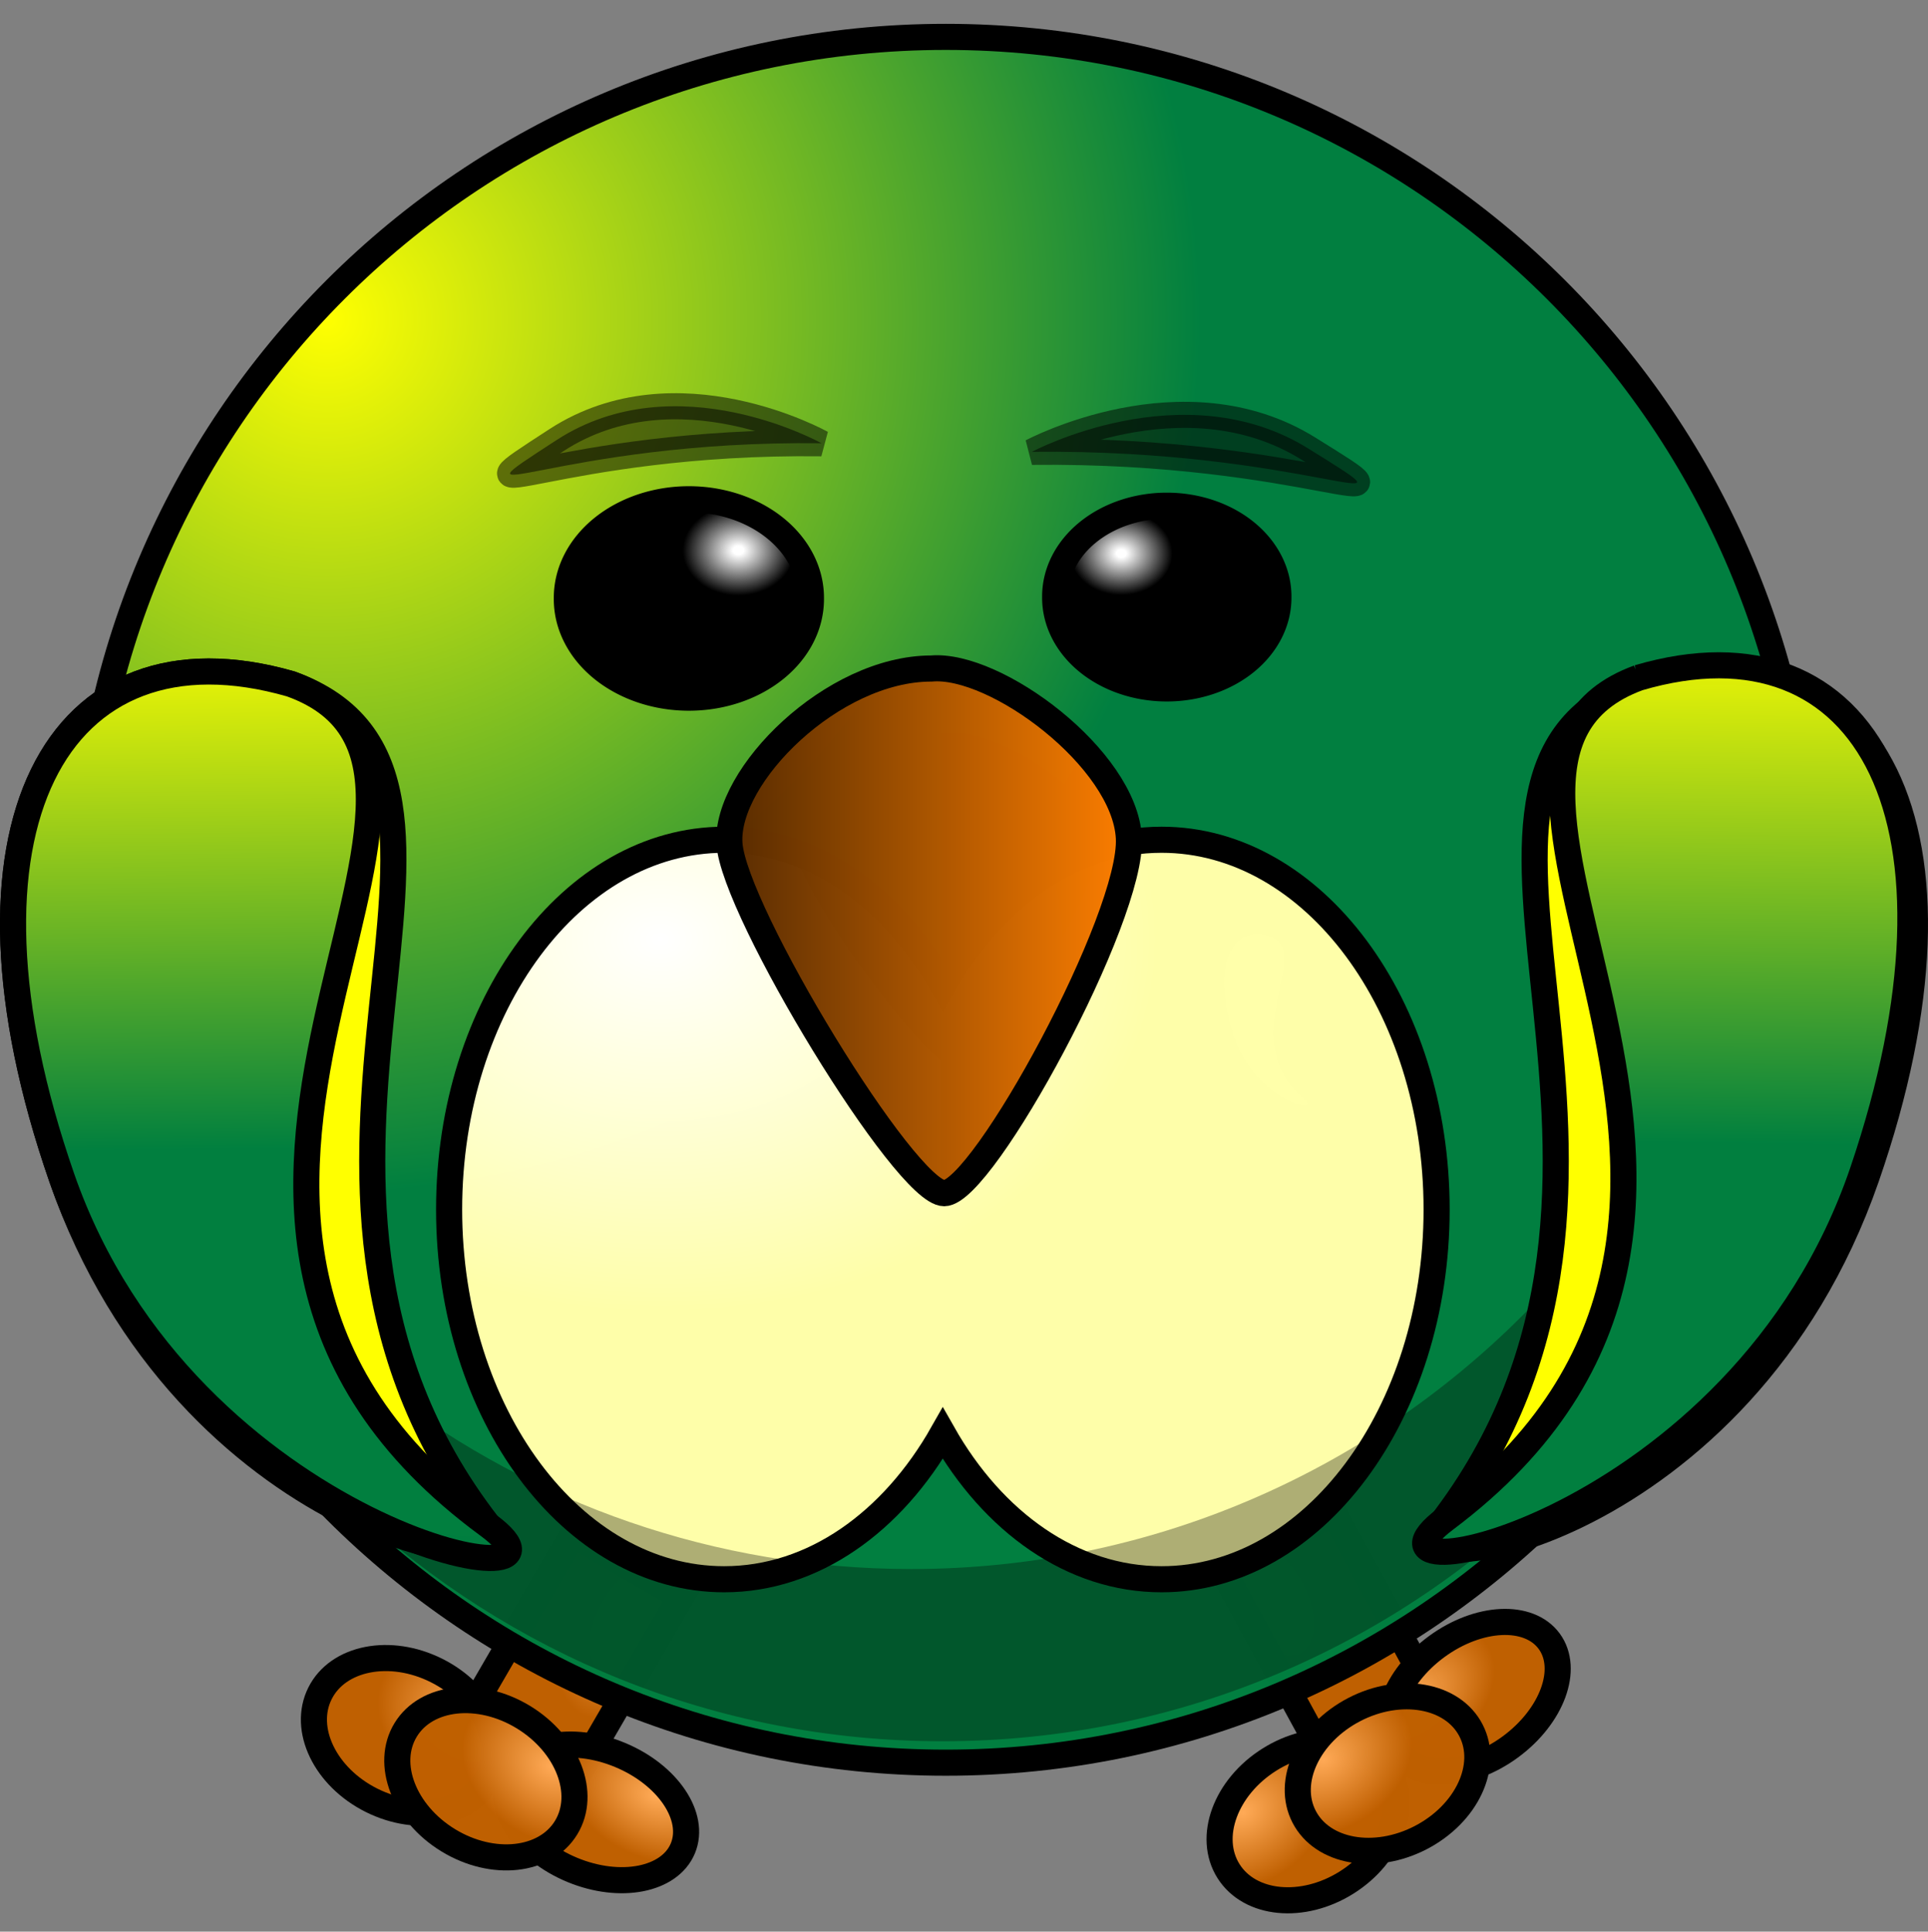 <?xml version="1.0"?><svg width="369.43" height="370.102" xmlns="http://www.w3.org/2000/svg">
 <rect width="100%" height="100%" fill="#808080" stroke="none"/>
 <title>Round Bird</title>
 <defs>
  <radialGradient id="svg_9" spreadMethod="pad" cx="0.145" cy="0.167" r="0.5">
   <stop stop-color="#ffff00" stop-opacity="0.996" offset="0"/>
   <stop stop-color="#007f3f" stop-opacity="0.996" offset="1"/>
  </radialGradient>
  <linearGradient id="svg_12" spreadMethod="pad" x1="0.48" y1="0" x2="0.484" y2="0.534">
   <stop stop-color="#ffff00" stop-opacity="0.996" offset="0"/>
   <stop stop-color="#007f3f" stop-opacity="0.996" offset="1"/>
  </linearGradient>
  <linearGradient id="svg_14" spreadMethod="pad" x1="0.52" y1="0" x2="0.516" y2="0.534">
   <stop stop-color="#ffff00" stop-opacity="0.996" offset="0"/>
   <stop stop-color="#007f3f" stop-opacity="0.996" offset="1"/>
  </linearGradient>
  <radialGradient id="svg_15" spreadMethod="pad" cx="0.703" cy="0.257">
   <stop stop-color="#ffffff" offset="0.043"/>
   <stop stop-color="#000000" offset="0.457"/>
   <stop stop-color="#000000" offset="1"/>
  </radialGradient>
  <radialGradient id="svg_18" spreadMethod="pad" cx="0.703" cy="0.257">
   <stop stop-color="#ffffff" offset="0.043"/>
   <stop stop-color="#000000" offset="0.457"/>
   <stop stop-color="#000000" offset="1"/>
  </radialGradient>
  <radialGradient id="svg_20" spreadMethod="pad" cx="0.297" cy="0.261" r="0.5">
   <stop stop-color="#ffffff" offset="0.043"/>
   <stop stop-color="#000000" offset="0.457"/>
   <stop stop-color="#000000" offset="0.52"/>
   <stop stop-color="#000000" offset="1"/>
  </radialGradient>
  <linearGradient id="svg_32" spreadMethod="pad" x1="0" y1="0" x2="1" y2="0">
   <stop stop-color="#562a00" stop-opacity="0.992" offset="0"/>
   <stop stop-color="#ff7f00" stop-opacity="0.996" offset="1"/>
   <stop stop-color="#cccccc" stop-opacity="0.996" offset="1"/>
  </linearGradient>
  <radialGradient id="svg_54" spreadMethod="pad" cx="0.23" cy="0.214">
   <stop stop-color="#ffaa56" stop-opacity="0.996" offset="0"/>
   <stop stop-color="#bf5f00" stop-opacity="0.996" offset="0.988"/>
  </radialGradient>
  <radialGradient id="svg_55" spreadMethod="pad" cx="0.762" cy="0.198">
   <stop stop-color="#ffaa56" stop-opacity="0.996" offset="0"/>
   <stop stop-color="#bf5f00" stop-opacity="0.996" offset="1"/>
  </radialGradient>
  <radialGradient id="svg_56" spreadMethod="pad" cx="0.215" cy="0.136">
   <stop stop-color="#ffffff" offset="0"/>
   <stop stop-color="#ffffaa" stop-opacity="0.996" offset="1"/>
  </radialGradient>
 </defs>
 <g>
  <title>Layer 1</title>
  <g id="layer1">
   <g id="svg_49" transform="rotate(-58.75, 255.568, 330.396)">
    <rect fill="url(#svg_54)" stroke="#000000" stroke-width="5" x="257.54" y="300.458" width="23.873" height="41.448" transform="rotate(30.143, 269.477, 321.182)" id="svg_50"/>
    <ellipse fill="url(#svg_54)" stroke="#000000" stroke-width="5" cx="237.176" cy="335.782" rx="18" ry="13.907" transform="rotate(26.565, 237.176, 335.781)" id="svg_51"/>
    <ellipse fill="url(#svg_54)" stroke="#000000" stroke-width="5" cx="273.977" cy="350.534" rx="18" ry="11.924" transform="rotate(22.493, 273.977, 350.533)" id="svg_52"/>
    <ellipse fill="url(#svg_54)" stroke="#000000" stroke-width="5" cx="252.863" cy="344.091" rx="18" ry="13.822" transform="rotate(31.351, 252.863, 344.092)" id="svg_53"/>
   </g>
   <g id="svg_48">
    <rect fill="url(#svg_55)" stroke="#000000" stroke-width="5" x="97.779" y="297.174" width="23.873" height="41.448" id="svg_37" transform="rotate(30.143, 109.715, 317.896)"/>
    <ellipse fill="url(#svg_55)" stroke="#000000" stroke-width="5" cx="77.415" cy="332.497" id="svg_44" rx="18" ry="13.907" transform="rotate(26.565, 77.414, 332.496)"/>
    <ellipse fill="url(#svg_55)" stroke="#000000" stroke-width="5" cx="114.216" cy="347.25" rx="18" ry="11.924" id="svg_45" transform="rotate(22.493, 114.215, 347.252)"/>
    <ellipse fill="url(#svg_55)" stroke="#000000" stroke-width="5" cx="93.102" cy="340.807" rx="18" ry="13.822" id="svg_46" transform="rotate(31.351, 93.102, 340.807)"/>
   </g>
   <path fill="url(#svg_9)" stroke="#000000" stroke-width="5" stroke-linecap="round" d="m15.883,172.398c0,-91.344 73.988,-165.332 165.332,-165.332c91.344,0 165.332,73.988 165.332,165.332c0,91.344 -73.988,165.332 -165.332,165.332c-91.344,0 -165.332,-73.988 -165.332,-165.332z" id="svg_2"/>
   <path d="m138.759,160.894c-29.083,0 -52.704,31.738 -52.704,70.844c0,39.106 23.621,70.844 52.704,70.844c17.091,0 32.258,-10.973 41.886,-27.949c9.627,16.988 24.827,27.949 41.925,27.949c29.083,0 52.704,-31.738 52.704,-70.844c0,-39.106 -23.621,-70.844 -52.704,-70.844c-17.096,0 -32.298,10.964 -41.925,27.949c-9.628,-16.972 -24.797,-27.949 -41.886,-27.949z" id="path2387" stroke-miterlimit="4" stroke-linecap="round" stroke-width="5" stroke="#000000" fill-rule="nonzero" fill="url(#svg_56)"/>
   <path d="m339.656,122.031c0.336,4.305 0.531,8.641 0.531,13.031c0,91.391 -74.202,165.562 -165.594,165.562c-75.42,0 -139.073,-50.513 -159.031,-119.531c6.659,85.301 78.03,152.531 165.031,152.531c91.391,0 165.594,-74.171 165.594,-165.562c0,-15.971 -2.305,-31.416 -6.531,-46.031z" id="path2411" stroke-miterlimit="4" stroke-linecap="round" stroke-width="5" fill-rule="nonzero" fill-opacity="0.314" fill="#000000"/>
   <path d="m181.635,140.411c-14.479,0 -30.217,13.186 -29.588,21.514c0.63,8.328 25.81,43.029 31.476,43.029c5.666,0 27.699,-34.006 27.069,-43.723c-0.63,-9.716 -19.515,-21.514 -28.958,-20.82z" id="path3393" stroke-miterlimit="4" stroke-width="5" fill-rule="evenodd" fill-opacity="0.314" fill="#000000"/>
   <path d="m178.448,128.089c-18.928,0 -39.502,20.537 -38.679,33.508c0.823,12.971 33.741,67.017 41.148,67.017c7.407,0 36.21,-52.965 35.387,-68.098c-0.823,-15.133 -25.512,-33.508 -37.856,-32.427z" id="path2391" stroke-miterlimit="4" stroke-width="5" stroke="#000000" fill-rule="evenodd" fill="url(#svg_32)"/>
   <path d="m155.386,114.665a23.387,18.887 0 1 1 -46.773,0a23.387,18.887 0 1 1 46.773,0z" id="path3163" stroke-miterlimit="4" stroke-linecap="round" stroke-width="5" stroke="#000000" fill-rule="nonzero" fill="url(#svg_15)"/>
   <path d="m55.737,131.045c48.111,17.3 -14.163,94.143 37.819,161.192c9.608,12.393 -57.868,2.091 -81.723,-66.585c-23.198,-66.786 -1.132,-107.539 43.904,-94.607z" id="path3169" stroke-miterlimit="4" stroke-width="5" stroke="#000000" fill-rule="evenodd" fill="#ffff00"/>
   <path d="m55.737,131.045c48.111,17.3 -42.588,102.124 37.819,161.192c22.626,16.622 -57.868,2.091 -81.723,-66.585c-23.198,-66.786 -1.132,-107.539 43.904,-94.607z" id="path3793" stroke-miterlimit="4" stroke-width="5" stroke="#000000" fill-rule="evenodd" fill="url(#svg_12)"/>
   <path d="m313.694,131.045c-48.111,17.3 14.163,94.143 -37.819,161.192c-9.608,12.393 57.868,2.091 81.723,-66.585c23.198,-66.786 1.132,-107.539 -43.904,-94.607z" id="path3800" stroke-miterlimit="4" stroke-width="5" stroke="#000000" fill-rule="evenodd" fill="#ffff00"/>
   <path d="m313.965,129.86c-47.079,17.3 41.674,102.124 -37.008,161.192c-22.141,16.622 56.626,2.091 79.969,-66.585c22.701,-66.786 1.108,-107.539 -42.961,-94.607z" stroke-miterlimit="4" stroke-width="5" stroke="#000000" fill-rule="evenodd" fill="url(#svg_14)" id="svg_13"/>
   <path d="m497.956,145.398" stroke-miterlimit="4" stroke-linecap="round" stroke-width="5" stroke="#000000" fill-rule="nonzero" fill="url(#svg_18)" id="svg_16"/>
   <path d="m244.958,114.398a21.388,17.387 0 1 1 -42.775,0a21.388,17.387 0 1 1 42.775,0z" stroke-miterlimit="4" stroke-linecap="round" stroke-width="5" stroke="#000000" fill-rule="nonzero" fill="url(#svg_20)" id="svg_19"/>
   <path fill="#000000" stroke="#000000" stroke-width="5" stroke-linecap="round" opacity="0.5" d="m197.715,86.574c53,-0.621 77,14.287 53,-0.621c-24,-14.908 -53,0.621 -53,0.621z" id="svg_27"/>
   <path fill="#000000" stroke="#000000" stroke-width="5" stroke-linecap="round" opacity="0.5" d="m157.411,84.928c-50.754,-0.621 -73.737,14.287 -50.754,-0.621c22.983,-14.908 50.754,0.621 50.754,0.621z" id="svg_28"/>
   <path d="m243.535,179.435c8.111,3.346 -7.18,19.75 6.376,31.174c3.815,3.215 -9.756,0.404 -13.778,-12.877c-3.911,-12.916 -0.191,-20.798 7.402,-18.296z" stroke-miterlimit="4" stroke-width="0" stroke="#000000" fill-rule="evenodd" fill="#ffffaa" id="svg_62"/>
   <path d="m243.535,179.435c8.111,3.346 -7.18,19.75 6.376,31.174c3.815,3.215 -9.756,0.404 -13.778,-12.877c-3.911,-12.916 -0.191,-20.798 7.402,-18.296z" stroke-miterlimit="4" stroke-width="0" stroke="#000000" fill-rule="evenodd" fill="#ffffaa" id="svg_63"/>
   <path d="m243.535,179.435c8.111,3.346 -7.18,19.75 6.376,31.174c3.815,3.215 -9.756,0.404 -13.778,-12.877c-3.911,-12.916 -0.191,-20.798 7.402,-18.296z" stroke-miterlimit="4" stroke-width="0" stroke="#000000" fill-rule="evenodd" fill="#ffffaa" id="svg_64"/>
   <path d="m243.535,179.435c8.111,3.346 -7.18,19.75 6.376,31.174c3.815,3.215 -9.756,0.404 -13.778,-12.877c-3.911,-12.916 -0.191,-20.798 7.402,-18.296z" stroke-miterlimit="4" stroke-width="0" stroke="#000000" fill-rule="evenodd" fill="#ffffaa" id="svg_65"/>
   <path d="m243.535,179.435c8.111,3.346 -7.18,19.75 6.376,31.174c3.815,3.215 -9.756,0.404 -13.778,-12.877c-3.911,-12.916 -0.191,-20.798 7.402,-18.296z" stroke-miterlimit="4" stroke-width="0" stroke="#000000" fill-rule="evenodd" fill="#ffffaa" id="svg_66"/>
  </g>
 </g>
</svg>